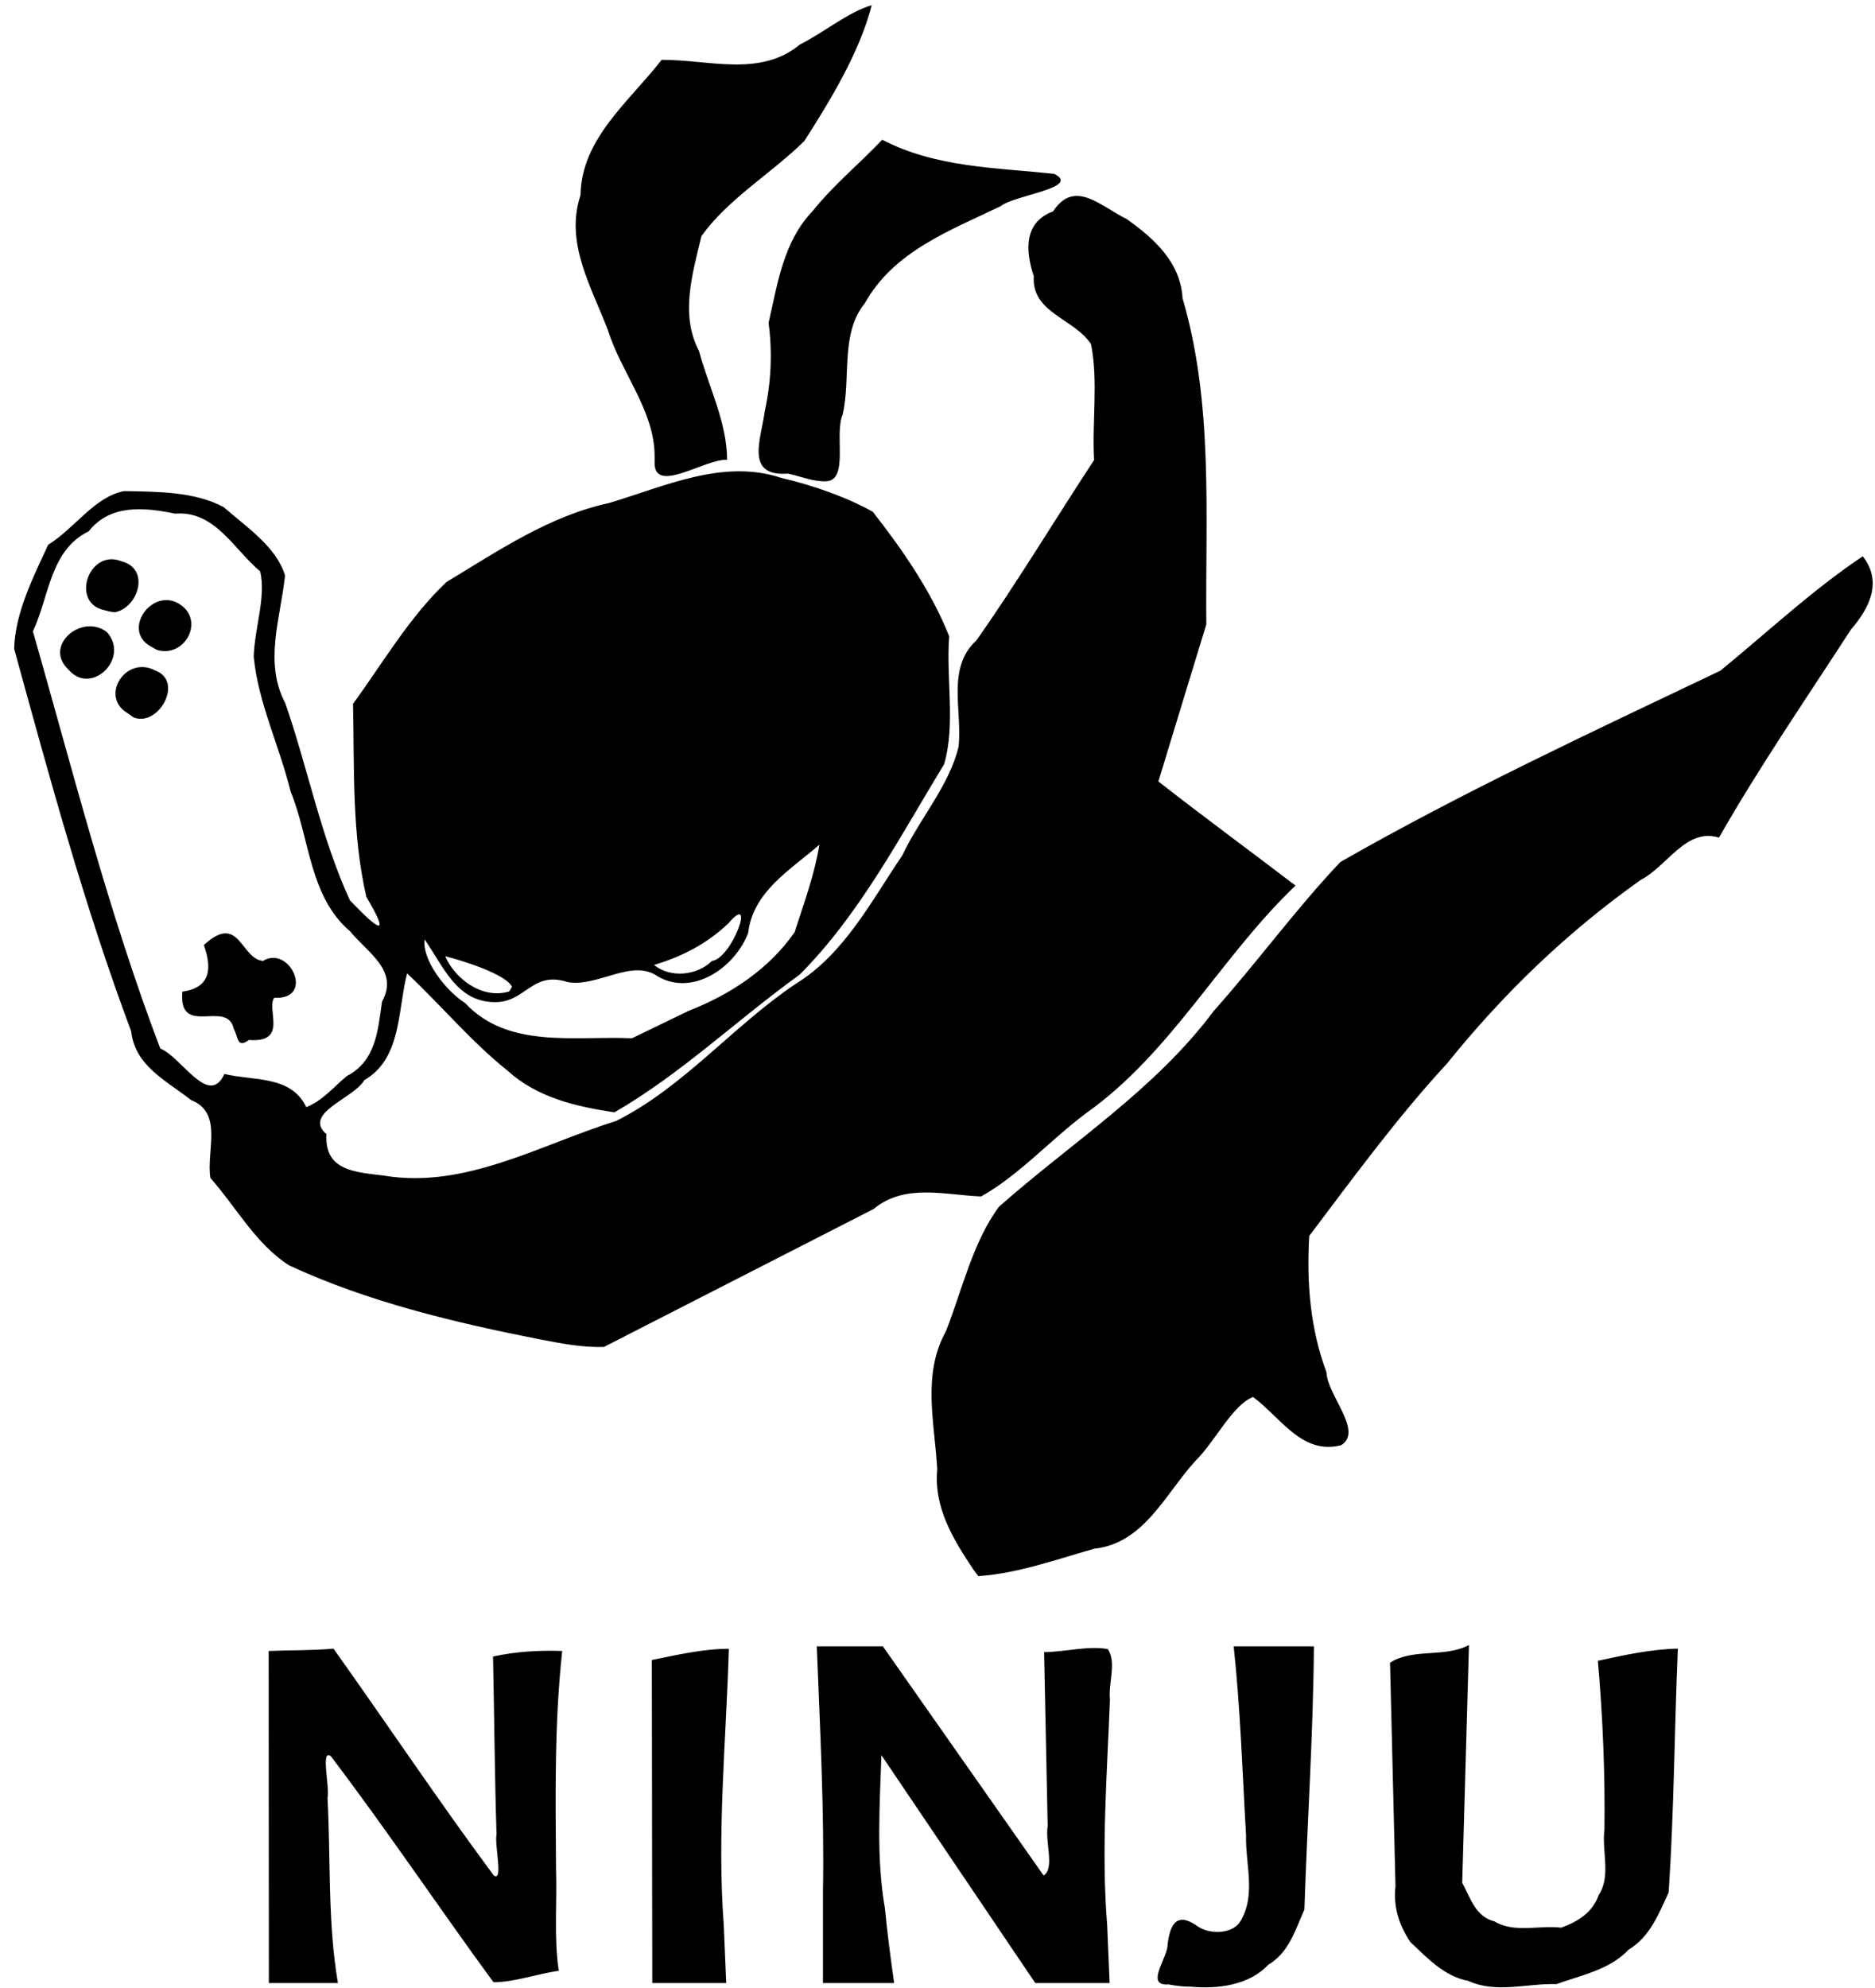 <svg xmlns:dc="http://purl.org/dc/elements/1.1/" xmlns:cc="http://creativecommons.org/ns#" xmlns:rdf="http://www.w3.org/1999/02/22-rdf-syntax-ns#" xmlns:svg="http://www.w3.org/2000/svg" xmlns="http://www.w3.org/2000/svg" xmlns:sodipodi="http://sodipodi.sourceforge.net/DTD/sodipodi-0.dtd" xmlns:inkscape="http://www.inkscape.org/namespaces/inkscape" id="svg2" width="401" height="425" viewBox="0 0 401 425" sodipodi:docname="ninju_logo.svg" inkscape:version="1.0.2 (e86c870879, 2021-01-15)"><defs id="defs6"></defs><g inkscape:groupmode="layer" inkscape:label="ninju_logo" id="g10"><path id="path851" style="fill:#000000" inkscape:label="lettering" d="m 249.905,424.299 c -5.154,0.374 -0.134,-5.707 -0.191,-8.567 0.553,-4.688 2.204,-6.938 6.514,-3.794 2.646,1.733 7.337,1.573 8.994,-1.058 3.483,-5.627 1.104,-12.258 1.267,-18.454 -0.789,-13.482 -1.194,-26.992 -2.648,-40.426 5.72,0 11.439,0 17.159,0 -0.143,18.775 -1.419,37.526 -2.034,56.291 -1.958,4.394 -3.327,9.22 -7.737,11.814 -4.157,4.413 -10.796,5.195 -16.588,4.673 -1.601,0.022 -3.164,-0.205 -4.736,-0.479 z M 314,423.529 c -5.082,-0.926 -8.759,-4.9 -12.333,-8.256 -2.47,-3.625 -3.715,-7.571 -3.22,-11.974 -0.388,-15.933 -0.776,-31.866 -1.164,-47.799 4.957,-3.156 11.646,-0.995 16.879,-3.776 -0.48,16.946 -0.96,33.892 -1.44,50.838 1.778,3.274 2.836,7.268 6.897,8.258 4.237,2.562 9.546,0.766 14.272,1.341 3.622,-1.313 6.686,-3.23 8.035,-7.001 2.661,-4.058 0.612,-9.372 1.208,-13.981 0.163,-12.049 -0.354,-24.072 -1.4,-36.075 5.57,-1.226 11.609,-2.516 17.101,-2.603 -0.739,17.357 -0.809,34.88 -1.964,52.135 -2.155,4.634 -4.007,9.503 -8.6,12.257 -4.017,4.285 -10.092,5.413 -15.39,7.333 -6.292,-0.184 -12.942,2.059 -18.881,-0.698 z M 57.479,388.499 c -0.007,-11.833 -0.014,-23.666 -0.021,-35.499 4.619,-0.191 9.254,-0.087 13.861,-0.5 11.486,16.119 22.506,32.63 34.284,48.503 2.107,1.47 0.116,-6.482 0.591,-8.765 -0.405,-12.679 -0.482,-25.366 -0.751,-38.048 4.875,-1.072 9.816,-1.36 14.795,-1.19 -1.683,15.468 -1.439,31.005 -1.323,46.537 0.252,7.276 -0.494,14.621 0.585,21.839 -4.6,0.655 -9.598,2.474 -13.966,2.447 C 93.816,407.82 82.739,391.278 70.76,375.5 c -2.264,-1.667 -0.191,6.598 -0.713,8.92 0.707,13.196 -0.009,26.512 2.225,39.58 -4.924,-5.1e-4 -9.848,-10e-4 -14.772,-0.002 -0.007,-11.833 -0.014,-23.666 -0.021,-35.499 z m 81.973,0.968 c -0.016,-11.51 -0.032,-23.021 -0.048,-34.531 5.368,-1.108 11.222,-2.431 16.468,-2.397 -0.579,19.73 -2.569,39.459 -1.073,59.189 0.171,4.09 0.342,8.181 0.512,12.271 -5.271,-3.6e-4 -10.542,-7.3e-4 -15.812,-10e-4 -0.016,-11.51 -0.032,-23.021 -0.048,-34.531 z M 176,404.66 c 0.317,-17.568 -0.637,-35.111 -1.314,-52.66 4.709,0 9.417,0 14.126,0 11.459,16.333 22.918,32.667 34.377,49 2.434,-1.416 0.276,-7.33 0.875,-10.543 -0.256,-12.402 -0.511,-24.805 -0.767,-37.207 4.479,-0.038 9.468,-1.434 13.635,-0.644 1.916,2.932 0.043,7.304 0.447,10.81 -0.619,16.104 -1.889,32.209 -0.587,48.313 0.172,4.09 0.344,8.181 0.516,12.271 -5.3,0 -10.6,0 -15.9,0 -10.969,-16.242 -21.938,-32.484 -32.907,-48.726 -0.352,10.921 -1.122,21.858 0.743,32.693 0.529,5.361 1.221,10.701 1.984,16.033 -5.076,0 -10.151,0 -15.227,0 0,-6.447 0,-12.894 0,-19.34 z"></path><path id="path863" style="fill:#000000" inkscape:label="logo" d="m 208.281,335.75 c -4.379,-6.529 -8.607,-13.398 -7.841,-21.599 -0.537,-9.98 -3.291,-20.244 1.859,-29.494 3.497,-8.895 5.722,-19.037 11.35,-26.645 15.522,-13.726 33.402,-25.065 45.916,-41.837 9.274,-10.389 17.585,-21.834 27.096,-31.868 26.345,-15.062 53.944,-27.878 81.26,-40.899 10.095,-8.234 19.615,-17.21 30.465,-24.47 4.252,5.457 1.45,11.066 -2.538,15.675 -9.543,14.742 -19.508,29.22 -28.218,44.481 -6.992,-2.211 -11.104,6.158 -16.712,9.033 -15.615,11.041 -29.391,24.292 -41.375,39.185 -10.721,11.606 -20.025,24.362 -29.542,36.946 -0.578,9.958 0.185,19.735 3.683,29.143 0.186,4.96 7.932,12.588 3.157,15.598 -8.393,2.17 -12.921,-5.923 -18.848,-10.299 -4.35,1.63 -8.159,9.552 -12.299,13.623 -6.515,7.092 -10.966,17.647 -21.685,18.817 -8.121,2.301 -16.34,5.278 -24.763,5.859 l -0.636,-0.825 z M 115.5,286.383 C 97.238,282.783 78.688,278.377 61.839,270.563 54.647,265.947 50.566,258.148 45,251.869 44.051,246.094 47.85,237.955 40.843,235.195 35.574,231.036 28.867,227.932 28.053,220.505 18.056,193.788 10.556,166.104 3.021,138.69 c 0.23,-7.751 4.15,-15.418 7.288,-22.224 5.56,-3.385 9.887,-10.259 16.219,-11.462 7.072,0.128 15.125,0.086 21.304,3.423 4.837,4.245 11.264,8.451 13.13,14.619 -0.971,9.186 -4.567,18.571 0.06,27.331 4.827,13.948 7.654,28.736 13.815,42.125 6.064,6.347 8.848,8.276 3.515,-0.729 C 75.229,178.24 75.801,164.305 75.5,150.5 c 6.404,-8.81 12.134,-18.666 20.006,-26.069 11.108,-6.684 21.888,-14.09 34.763,-16.883 11.871,-3.539 24.354,-9.505 36.796,-5.375 6.7,1.578 13.731,3.993 19.592,7.245 6.408,8.18 12.548,17.074 16.342,26.624 -0.687,9.018 1.388,18.798 -1.07,27.327 -9.453,15.516 -18.038,32.093 -30.9,45.016 -13.343,9.608 -25.389,21.232 -39.623,29.455 -8.332,-1.286 -16.435,-3.116 -22.865,-8.919 -7.753,-6.211 -14.219,-13.984 -21.475,-20.799 -2.047,7.945 -1.161,18.215 -9.146,22.822 -2.184,3.889 -13.299,7.058 -8.102,11.555 -0.466,7.893 6.203,8.095 12.34,8.869 17.394,2.891 33.481,-6.676 49.632,-11.698 14.408,-7.221 25.004,-20.333 38.369,-29.3 10.41,-6.399 16.147,-17.648 22.822,-27.494 3.685,-7.813 10.043,-14.918 12.016,-23.185 0.883,-7.72 -2.652,-16.846 3.836,-22.781 8.833,-12.552 16.728,-25.737 25.164,-38.558 -0.469,-8.169 0.914,-17.008 -0.667,-24.773 -3.598,-5.492 -12.763,-6.7 -12.237,-14.499 -1.792,-5.439 -2.196,-11.535 4.136,-13.889 4.601,-7.061 10.282,-0.976 15.675,1.604 5.893,4.178 11.554,9.24 12.001,16.955 6.646,22.658 4.861,46.432 5.086,69.746 -3.414,11.198 -6.85,22.389 -10.25,33.591 9.669,7.558 19.566,14.823 29.327,22.261 -16.055,15.306 -26.572,35.814 -44.908,48.757 -7.525,5.653 -14.402,13.31 -22.332,17.711 -7.918,-0.313 -16.288,-2.845 -23.013,2.695 -19.22,9.828 -38.439,19.656 -57.659,29.485 -4.642,0.139 -9.122,-0.745 -13.659,-1.617 z m -41.368,-56.282 c 6.262,-3.229 6.681,-9.71 7.569,-15.93 3.665,-6.655 -3.019,-10.393 -6.841,-15.062 -8.733,-7.399 -8.585,-19.851 -12.706,-29.874 -2.347,-9.626 -6.972,-19.052 -7.889,-28.804 0.132,-5.977 2.69,-12.793 1.376,-18.27 -5.719,-4.788 -9.67,-13.024 -18.195,-12.339 -6.566,-1.356 -13.882,-2.067 -18.473,3.78 -8.277,4.019 -8.423,13.917 -11.931,21.385 8.542,29.893 16.167,60.101 27.232,89.199 4.574,1.817 10.378,12.708 13.72,5.44 6.262,1.511 14.259,0.268 17.506,7.098 3.477,-1.375 5.831,-4.276 8.632,-6.622 z M 49.996,219.989 C 48.593,213.521 38.15,221.982 39,212.032 c 6.169,-0.874 6.318,-5.095 4.603,-9.968 7.596,-7.024 7.829,2.92 12.627,3.395 5.8,-3.525 11.206,8.382 2.422,7.878 -1.75,2.482 3.085,9.672 -5.439,9.028 -2.549,1.895 -2.223,-0.624 -3.217,-2.376 z M 27.223,152.443 c -5.971,-3.583 -0.281,-12.451 6.019,-9.061 6.151,2.311 0.653,12.103 -4.65,10.02 l -0.854,-0.598 z m -12.568,-9.272 c -5.458,-5.011 2.75,-12.133 8.193,-8.046 5.05,5.644 -3.398,13.74 -8.193,8.046 z M 31.75,137.92 c -5.583,-3.789 1.328,-12.804 7.085,-8.454 4.834,3.647 0.508,11.287 -5.335,9.474 l -0.9,-0.524 z M 21.693,130.3 C 15.211,128.215 19.223,117.316 25.952,120 c 6.307,1.614 3.561,9.916 -1.275,10.884 -1.033,0.021 -1.996,-0.354 -2.984,-0.584 z M 147.324,216.109 c 8.941,-3.484 17.142,-8.928 22.613,-16.783 1.985,-6.181 4.253,-12.287 5.309,-18.717 -6.166,5.37 -14.195,9.977 -15.247,18.891 -2.821,7.37 -11.8,13.574 -19.26,9.305 -5.591,-4.001 -12.882,2.357 -19.364,1.17 -7.736,-2.491 -8.953,4.577 -15.874,4.292 -7.957,-0.229 -10.752,-7.808 -14.697,-13.403 -0.549,4.307 4.343,10.824 8.675,13.615 9.263,9.889 23.544,6.942 35.669,7.521 4.059,-1.964 8.118,-3.927 12.176,-5.891 z m -37.819,-5.116 c -1.299,-2.698 -10.512,-5.578 -14.29,-6.541 1.86,4.439 7.62,9.33 13.668,7.548 l 0.548,-0.886 z m 42.764,-5.529 c 4.317,-0.569 9.426,-14.928 3.618,-8.155 -4.537,4.395 -9.973,7.214 -15.996,9.004 3.469,2.881 9.245,2.263 12.378,-0.85 z M 168.5,101.262 c -9.287,0.708 -5.689,-7.491 -4.948,-13.315 1.38,-6.303 1.656,-12.648 0.823,-18.904 1.948,-8.529 3.163,-17.382 9.471,-23.979 4.413,-5.504 9.966,-10.056 14.827,-15.185 11.441,5.963 24.296,5.951 36.827,7.307 5.778,2.977 -8.647,4.534 -11.5,6.905 -10.82,5.199 -22.874,9.654 -29.045,20.753 -5.305,6.508 -2.921,15.96 -4.737,23.803 -1.829,4.117 1.348,13.967 -3.467,14.255 -2.85,0.132 -5.502,-1.076 -8.251,-1.639 z M 140,97.506 c -0.009,-9.697 -7.154,-17.823 -9.996,-26.94 -3.531,-9.266 -9.241,-18.669 -5.843,-28.85 0.159,-12.089 10.482,-20.075 17.339,-28.917 10.013,-0.076 21.058,3.795 29.595,-3.297 5.08,-2.531 10.413,-6.991 15.345,-8.392 -2.566,9.949 -8.713,20.146 -14.443,29.07 -7.077,6.958 -16.349,12.376 -21.999,20.337 -1.887,8.015 -4.6,16.742 -0.496,24.54 2.061,7.743 5.967,15.126 5.998,23.265 -4.658,-0.312 -15.627,7.559 -15.5,0.551 v -1.042 z"></path></g></svg>